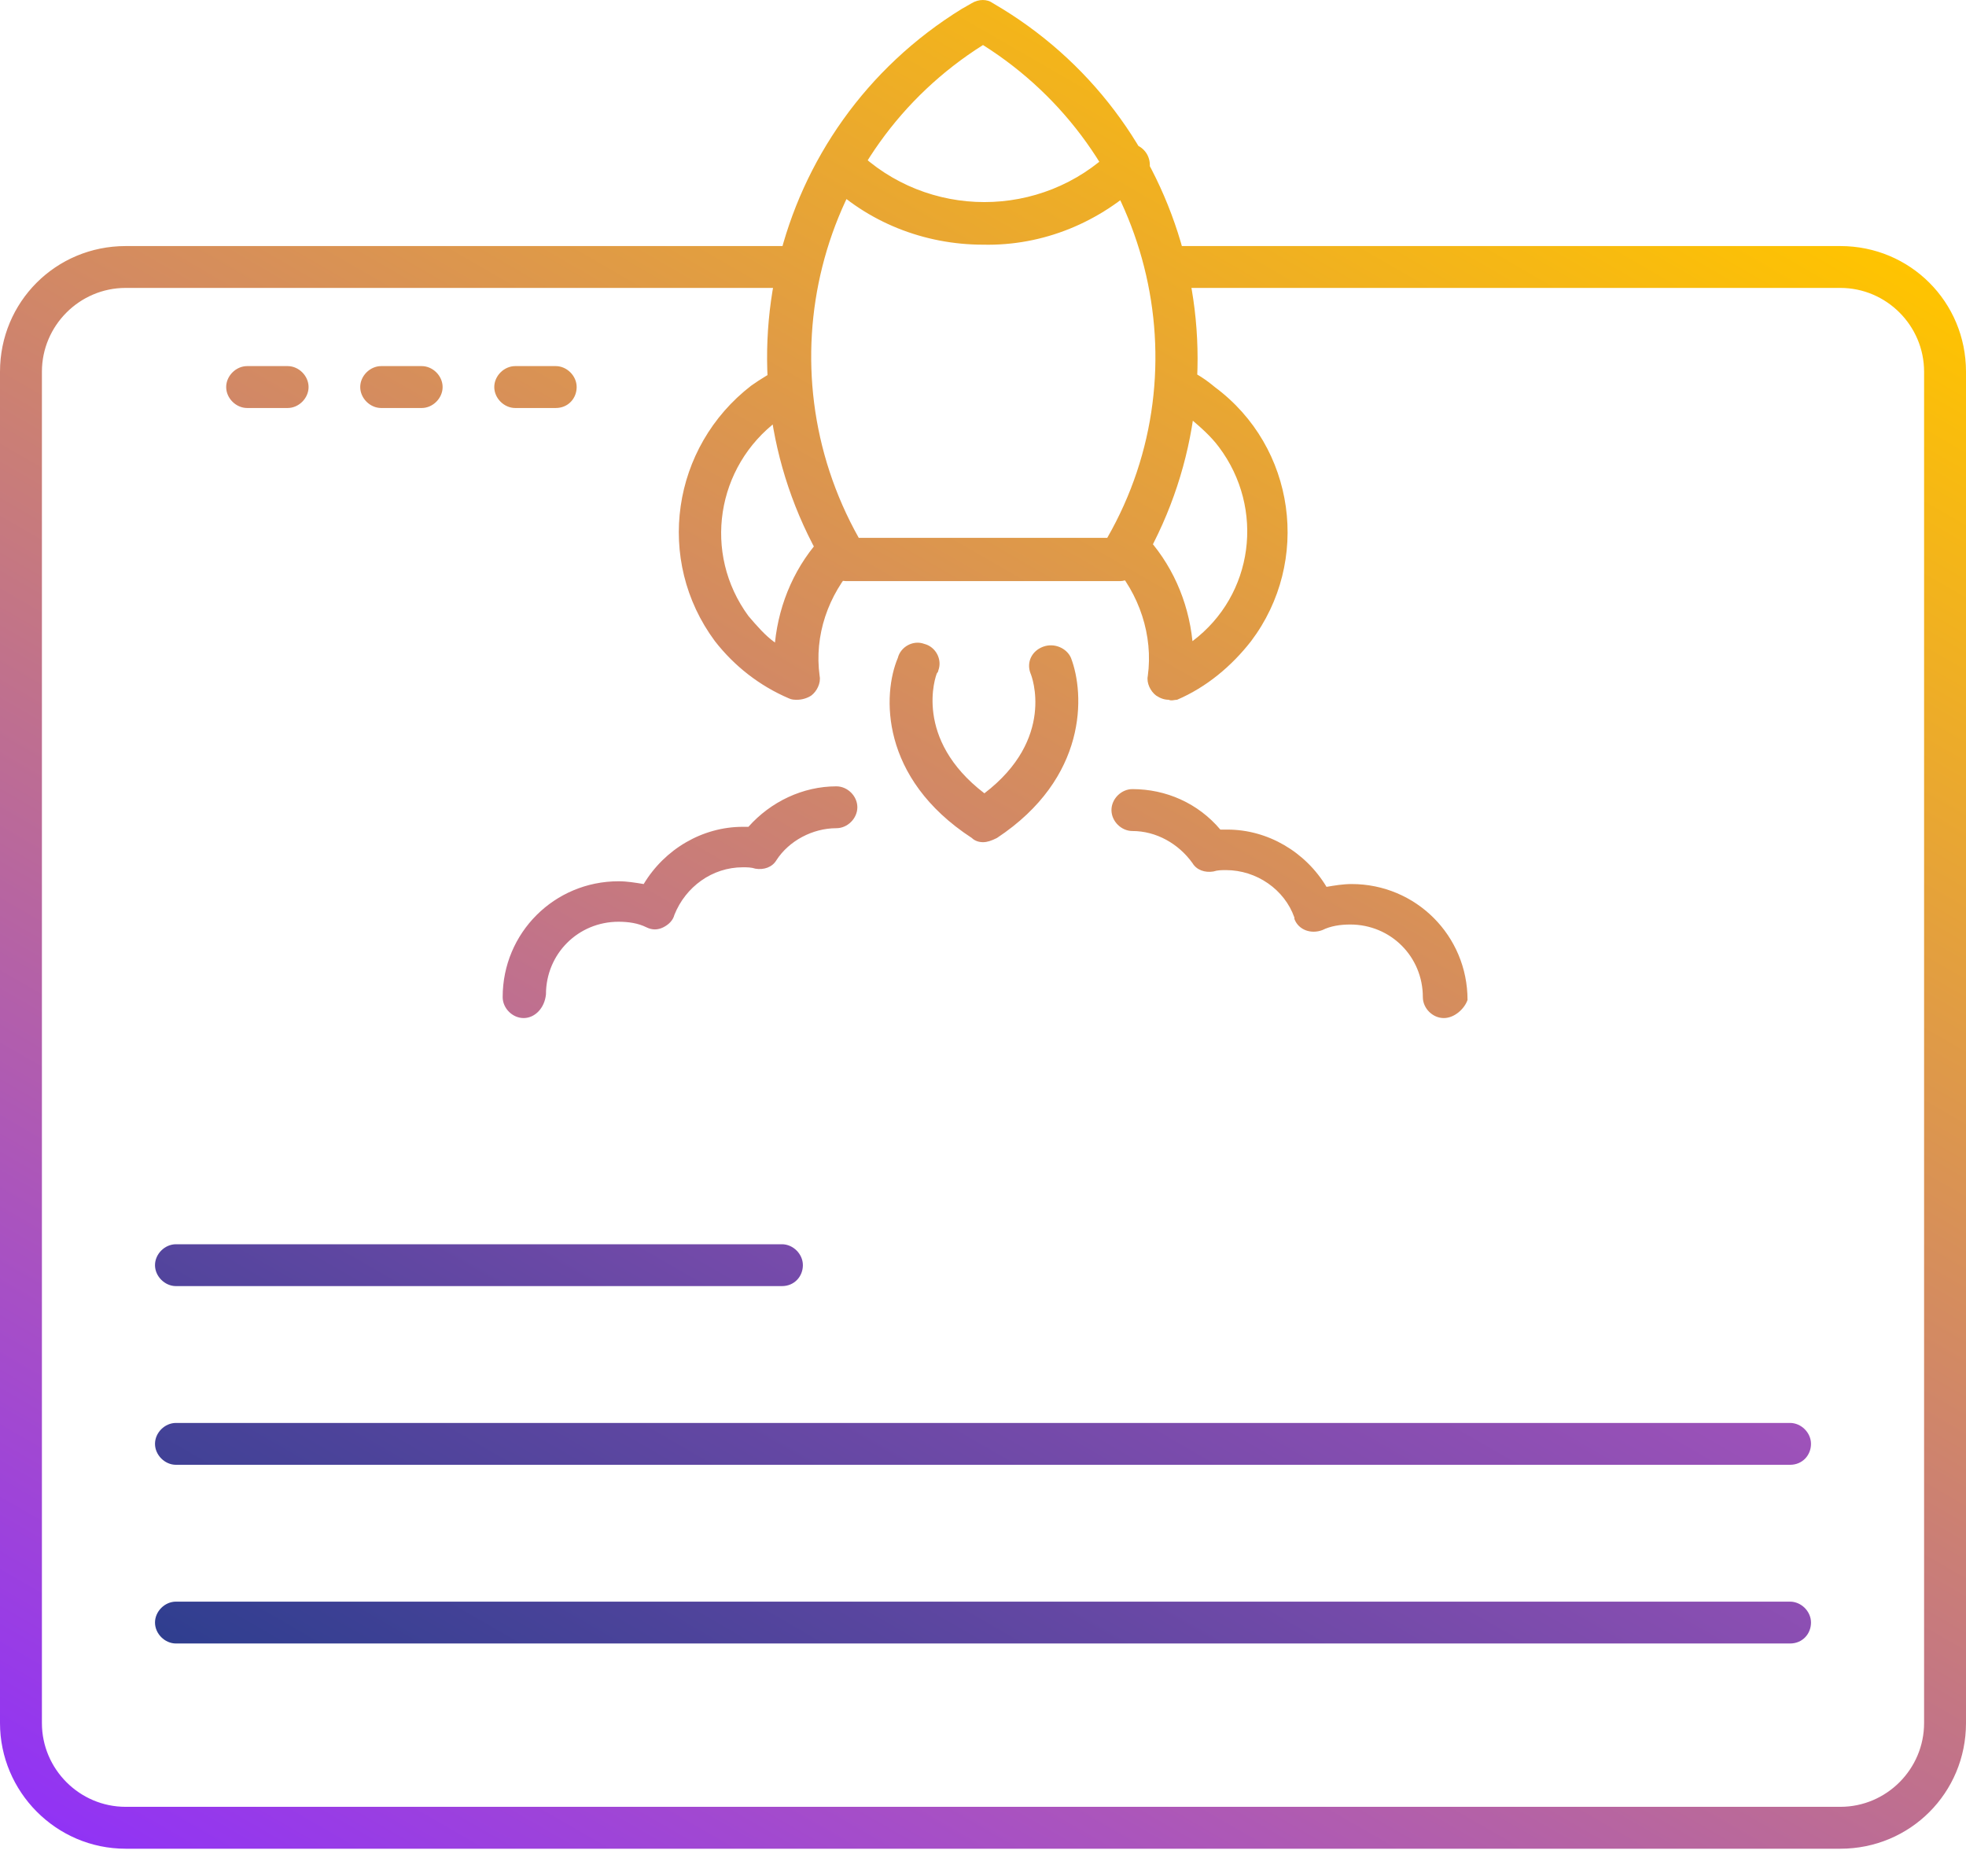 <svg xmlns="http://www.w3.org/2000/svg" width="44" height="42" viewBox="0 0 44 42" fill="none"><path d="M40.062 32.789H3.938C3.688 32.789 3.469 32.57 3.469 32.32C3.469 32.07 3.688 31.852 3.938 31.852H40.062C40.312 31.852 40.531 32.07 40.531 32.32C40.531 32.57 40.344 32.789 40.062 32.789ZM40.062 36.789H3.938C3.688 36.789 3.469 36.57 3.469 36.32C3.469 36.07 3.688 35.852 3.938 35.852H40.062C40.312 35.852 40.531 36.07 40.531 36.32C40.531 36.57 40.344 36.789 40.062 36.789ZM17.5 28.789H3.938C3.688 28.789 3.469 28.57 3.469 28.32C3.469 28.07 3.688 27.852 3.938 27.852H17.5C17.75 27.852 17.969 28.07 17.969 28.32C17.969 28.57 17.781 28.789 17.5 28.789Z" fill="url(#paint0_linear_5317_841)"></path><path d="M41.188 41.383H2.812C1.25 41.383 0 40.102 0 38.57V8.32C0 6.758 1.25 5.508 2.812 5.508H17.875C18.125 5.508 18.344 5.727 18.344 5.977C18.344 6.227 18.125 6.445 17.875 6.445H2.812C1.781 6.445 0.938 7.289 0.938 8.32V38.57C0.938 39.602 1.781 40.445 2.812 40.445H41.188C42.219 40.445 43.062 39.602 43.062 38.57V8.32C43.062 7.289 42.219 6.445 41.188 6.445H26.125C25.875 6.445 25.656 6.227 25.656 5.977C25.656 5.727 25.875 5.508 26.125 5.508H41.188C42.75 5.508 44 6.758 44 8.32V38.57C44 40.133 42.75 41.383 41.188 41.383ZM6.438 9.133H5.531C5.281 9.133 5.062 8.914 5.062 8.664C5.062 8.414 5.281 8.195 5.531 8.195H6.438C6.688 8.195 6.906 8.414 6.906 8.664C6.906 8.914 6.688 9.133 6.438 9.133ZM9.438 9.133H8.531C8.281 9.133 8.062 8.914 8.062 8.664C8.062 8.414 8.281 8.195 8.531 8.195H9.438C9.688 8.195 9.906 8.414 9.906 8.664C9.906 8.914 9.688 9.133 9.438 9.133ZM12.438 9.133H11.531C11.281 9.133 11.062 8.914 11.062 8.664C11.062 8.414 11.281 8.195 11.531 8.195H12.438C12.688 8.195 12.906 8.414 12.906 8.664C12.906 8.914 12.719 9.133 12.438 9.133ZM25.062 13.008H18.938C18.781 13.008 18.625 12.914 18.531 12.789C15.875 8.477 17.219 2.852 21.531 0.195C21.594 0.164 21.688 0.102 21.75 0.07C21.906 -0.023 22.094 -0.023 22.219 0.07C26.594 2.602 28.094 8.195 25.594 12.57C25.562 12.633 25.5 12.727 25.469 12.789C25.375 12.914 25.219 13.008 25.062 13.008ZM19.219 12.039H24.781C26.969 8.227 25.719 3.352 22 1.008C18.281 3.352 17.062 8.195 19.219 12.039ZM26.156 15.664C26.062 15.664 25.969 15.633 25.875 15.57C25.75 15.477 25.656 15.289 25.688 15.133C25.812 14.227 25.5 13.289 24.875 12.602C24.688 12.414 24.688 12.102 24.906 11.914C25.094 11.727 25.406 11.727 25.594 11.945C26.219 12.602 26.594 13.445 26.688 14.352C28.062 13.32 28.312 11.383 27.281 10.008C27.094 9.758 26.875 9.57 26.656 9.383C26.5 9.258 26.344 9.164 26.188 9.07C25.938 8.945 25.844 8.664 25.938 8.445C26.062 8.227 26.312 8.164 26.531 8.258C26.781 8.352 27 8.508 27.188 8.664C29 10.008 29.344 12.57 28 14.352C27.562 14.914 27 15.383 26.344 15.664C26.281 15.664 26.219 15.695 26.156 15.664ZM17.844 15.664C17.781 15.664 17.719 15.664 17.656 15.633C17 15.352 16.438 14.914 16 14.352C14.656 12.539 15.031 10.008 16.812 8.633C17.031 8.477 17.25 8.352 17.469 8.227C17.719 8.133 18 8.227 18.094 8.477C18.219 8.727 18.094 9.008 17.875 9.102C17.719 9.195 17.531 9.289 17.406 9.414C16.031 10.445 15.719 12.383 16.75 13.789C16.938 14.008 17.125 14.227 17.344 14.383C17.438 13.477 17.812 12.633 18.438 11.977C18.625 11.789 18.938 11.789 19.125 11.945C19.312 12.133 19.312 12.445 19.156 12.633C18.531 13.32 18.219 14.227 18.344 15.133C18.375 15.289 18.281 15.477 18.156 15.57C18.062 15.633 17.938 15.664 17.844 15.664ZM22 18.852C21.906 18.852 21.812 18.82 21.75 18.758C19.688 17.414 19.75 15.539 20.094 14.727C20.156 14.477 20.438 14.32 20.688 14.414C20.938 14.477 21.094 14.758 21 15.008C21 15.039 20.969 15.07 20.969 15.07C20.938 15.133 20.438 16.539 22.031 17.758C23.625 16.539 23.094 15.133 23.062 15.07C22.969 14.82 23.094 14.57 23.344 14.477C23.594 14.383 23.875 14.508 23.969 14.727C24.281 15.539 24.344 17.414 22.312 18.758C22.188 18.82 22.094 18.852 22 18.852ZM22 5.477C20.688 5.477 19.406 4.977 18.469 4.039C18.281 3.852 18.281 3.539 18.469 3.352C18.656 3.164 18.969 3.164 19.156 3.352C20.75 4.914 23.312 4.914 24.906 3.352C25.094 3.164 25.406 3.164 25.594 3.352C25.781 3.539 25.781 3.852 25.594 4.039C24.625 4.977 23.344 5.508 22 5.477ZM32.312 22.789C32.062 22.789 31.844 22.57 31.844 22.32C31.844 21.414 31.125 20.695 30.219 20.695C30 20.695 29.781 20.727 29.594 20.82C29.344 20.914 29.062 20.82 28.969 20.57C28.969 20.57 28.969 20.57 28.969 20.539C28.75 19.914 28.125 19.477 27.438 19.477C27.344 19.477 27.25 19.477 27.156 19.508C26.969 19.539 26.781 19.477 26.688 19.32C26.375 18.883 25.875 18.602 25.344 18.602C25.094 18.602 24.875 18.383 24.875 18.133C24.875 17.883 25.094 17.664 25.344 17.664C26.094 17.664 26.812 17.977 27.312 18.57H27.469C28.375 18.57 29.219 19.07 29.688 19.852C29.875 19.82 30.062 19.789 30.25 19.789C31.688 19.789 32.844 20.945 32.844 22.383C32.781 22.57 32.562 22.789 32.312 22.789ZM11.719 22.789C11.469 22.789 11.25 22.57 11.25 22.32C11.25 20.883 12.406 19.727 13.844 19.727C14.031 19.727 14.219 19.758 14.406 19.789C14.875 19.008 15.719 18.508 16.625 18.508H16.75C17.25 17.945 17.969 17.602 18.719 17.602C18.969 17.602 19.188 17.82 19.188 18.07C19.188 18.32 18.969 18.539 18.719 18.539C18.188 18.539 17.656 18.82 17.375 19.258C17.281 19.414 17.094 19.477 16.906 19.445C16.812 19.414 16.719 19.414 16.625 19.414C15.938 19.414 15.344 19.852 15.094 20.477C15.062 20.602 14.969 20.695 14.844 20.758C14.719 20.82 14.594 20.82 14.469 20.758C14.281 20.664 14.062 20.633 13.844 20.633C12.938 20.633 12.219 21.352 12.219 22.258C12.188 22.57 11.969 22.789 11.719 22.789Z" fill="url(#paint1_linear_5317_841)"></path><defs><linearGradient id="paint0_linear_5317_841" x1="26.763" y1="24.08" x2="15.522" y2="43.55" gradientUnits="userSpaceOnUse"><stop stop-color="#9F52BA"></stop><stop offset="1" stop-color="#2F3E8F"></stop></linearGradient><linearGradient id="paint1_linear_5317_841" x1="34.763" y1="1.351" x2="9.254" y2="45.533" gradientUnits="userSpaceOnUse"><stop stop-color="#FFC400"></stop><stop offset="1" stop-color="#9133F5"></stop></linearGradient></defs></svg>